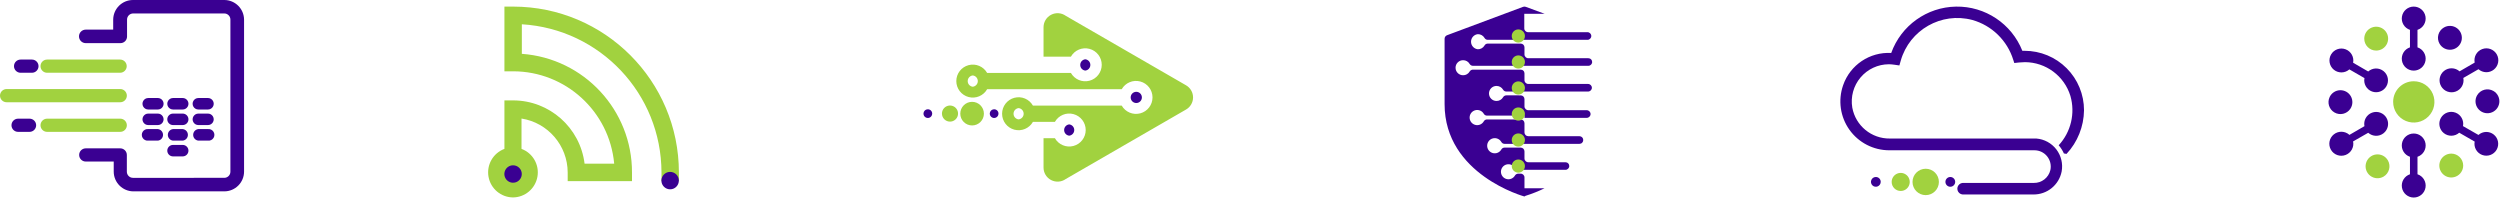 <svg xmlns="http://www.w3.org/2000/svg" width="379" height="30" viewBox="0 0 379 30">
    <g fill="none" fill-rule="evenodd">
        <g>
            <path fill="#3A0092" d="M13.49 6.178c.844.28 1.359 1.13 1.217 2.007-.141.876-.898 1.52-1.786 1.52-.889 0-1.646-.644-1.787-1.52-.142-.877.374-1.727 1.217-2.007v-2.65c-.843-.28-1.359-1.13-1.217-2.007C11.275.644 12.032 0 12.92 0c.888 0 1.645.644 1.786 1.521.142.877-.373 1.727-1.216 2.007v2.65zM22.73 9.498l-2.29 1.32c.175.875-.312 1.748-1.148 2.06-.836.312-1.776-.028-2.218-.804-.442-.775-.256-1.757.439-2.317.694-.561 1.693-.535 2.358.06l2.29-1.33c-.172-.87.313-1.736 1.144-2.045.831-.31 1.765.03 2.204.8.44.77.255 1.746-.435 2.304-.69.557-1.682.533-2.343-.058v.01zM22.11 20.438l-2.29-1.32c-.661.59-1.653.615-2.343.058-.69-.558-.874-1.534-.435-2.304.44-.77 1.373-1.11 2.204-.8.831.31 1.316 1.176 1.145 2.046l2.34 1.34c.658-.586 1.644-.61 2.33-.054.684.555.867 1.524.43 2.29s-1.364 1.103-2.19.796c-.826-.307-1.31-1.167-1.14-2.032l-.05-.02zM12.35 25.418v-2.65c-.842-.28-1.358-1.13-1.216-2.007.141-.877.898-1.521 1.787-1.521.888 0 1.645.644 1.786 1.521.142.877-.373 1.727-1.216 2.007v2.65c.843.28 1.358 1.13 1.216 2.007-.141.876-.898 1.52-1.786 1.52-.889 0-1.646-.644-1.787-1.52-.142-.877.374-1.727 1.217-2.007zM3.16 19.458l2.29-1.33c-.17-.87.314-1.737 1.145-2.046.831-.31 1.765.03 2.204.8.44.77.255 1.746-.435 2.304-.69.557-1.682.533-2.343-.058l-2.29 1.31c.174.875-.313 1.748-1.15 2.06-.835.312-1.775-.028-2.217-.804-.442-.775-.256-1.757.439-2.317.694-.561 1.693-.535 2.358.06v.02zM3.73 8.508l2.29 1.33c.659-.586 1.645-.61 2.33-.054.685.555.868 1.524.431 2.29s-1.364 1.103-2.19.796c-.826-.307-1.31-1.167-1.14-2.032l-2.29-1.32c-.662.59-1.654.615-2.344.058-.69-.558-.874-1.534-.435-2.304.44-.77 1.373-1.11 2.204-.8.831.31 1.316 1.176 1.145 2.046v-.01z" transform="translate(353 1)"/>
            <path fill="#A1D23F" d="M9 23.308c-.365-.635-1.078-.986-1.804-.89-.726.095-1.323.62-1.512 1.327-.19.708.067 1.46.649 1.905.581.445 1.374.495 2.008.128.863-.5 1.158-1.606.66-2.47z" transform="translate(353 1)"/>
            <path fill="#3A0092" d="M3.31 15.498c.38-.562.413-1.288.088-1.883-.326-.594-.957-.956-1.634-.94-.678.018-1.289.413-1.583 1.023-.413.855-.096 1.883.727 2.356.823.474 1.871.23 2.403-.556z" transform="translate(353 1)"/>
            <path fill="#A1D23F" d="M7.22 6.668c.734.004 1.397-.434 1.68-1.11.283-.677.13-1.457-.386-1.976-.517-.52-1.296-.677-1.974-.397-.677.28-1.12.94-1.12 1.673 0 .996.805 1.804 1.8 1.81z" transform="translate(353 1)"/>
            <path fill="#3A0092" d="M16.84 5.638c.366.634 1.079.986 1.805.89.726-.095 1.323-.62 1.512-1.327.19-.708-.067-1.46-.649-1.905-.581-.445-1.374-.496-2.007-.128-.417.238-.721.634-.845 1.097-.124.464-.058.958.185 1.373zM22.53 13.448c-.367.634-.316 1.426.129 2.008.445.582 1.197.838 1.905.649.707-.19 1.231-.787 1.327-1.513.095-.726-.256-1.438-.89-1.804-.865-.499-1.97-.203-2.47.66z" transform="translate(353 1)"/>
            <path fill="#A1D23F" d="M18.61 22.288c-.732 0-1.393.442-1.673 1.12-.28.677-.122 1.456.397 1.973.52.517 1.3.67 1.976.386.676-.283 1.115-.946 1.11-1.68-.005-.995-.814-1.8-1.81-1.8zM12.92 11.318c1.268-.004 2.413.757 2.9 1.927.487 1.171.22 2.52-.676 3.416-.897.897-2.245 1.164-3.416.677-1.17-.487-1.932-1.632-1.927-2.9 0-.828.328-1.621.913-2.206s1.38-.914 2.207-.914z" transform="translate(353 1)"/>
        </g>
        <g fill-rule="nonzero">
            <path fill="#3A0092" d="M27.937 6.702h-.35C25.954 2.596 21.95-.072 17.533.002c-4.418.073-8.33 2.872-9.826 7.03-3.25-.183-6.227 1.813-7.29 4.89-.795 2.268-.44 4.78.95 6.74 1.392 1.959 3.647 3.122 6.05 3.12h22c.75-.003 1.46.336 1.93.919s.65 1.349.49 2.08c-.274 1.165-1.325 1.978-2.52 1.95h-10.61c-.335-.035-.661.123-.84.409-.179.285-.179.648 0 .934.179.285.505.444.84.408h10.55c2.082.025 3.885-1.438 4.29-3.48.219-1.18-.073-2.399-.803-3.352-.73-.953-1.83-1.552-3.027-1.648H7.507c-2.787.036-5.194-1.94-5.7-4.68-.277-1.635.18-3.31 1.25-4.577 1.069-1.267 2.642-2 4.3-2.003.278.004.555.027.83.07l.76.11.21-.74c1.335-4.656 6.146-7.392 10.83-6.16 2.974.832 5.32 3.119 6.23 6.07l.15.46.72-.08c.31 0 .6-.05.9-.05 3.172.015 5.965 2.095 6.89 5.13.752 2.63.077 5.462-1.78 7.47.323.372.589.79.79 1.24l.4.07c1.675-1.797 2.62-4.154 2.65-6.61.005-2.39-.94-4.685-2.63-6.377-1.688-1.692-3.98-2.643-6.37-2.643z" transform="translate(279 1)"/>
            <path fill="#A1D23F" d="M12.937 24.582c-1.105 0-2 .895-2 2 0 1.104.895 2 2 2 1.104 0 2-.896 2-2 0-1.105-.896-2-2-2M9.147 27.952c.555 0 1.055-.335 1.266-.848.212-.513.093-1.104-.301-1.495-.394-.39-.985-.505-1.496-.29-.512.215-.843.718-.84 1.273.006.752.618 1.36 1.37 1.36" transform="translate(279 1)"/>
            <path fill="#3A0092" d="M16.667 25.832c-.409 0-.74.331-.74.74 0 .408.331.74.74.74.408 0 .74-.332.74-.74 0-.409-.332-.74-.74-.74M5.387 25.832c-.3-.004-.573.173-.691.45-.118.276-.057.596.154.81.21.213.53.278.808.164.277-.114.459-.384.459-.684.002-.196-.073-.384-.21-.523-.138-.139-.325-.217-.52-.217" transform="translate(279 1)"/>
        </g>
        <g fill-rule="nonzero">
            <path fill="#A1D23F" d="M3.791 28.93C1.955 28.926.384 27.608.06 25.8c-.324-1.807.69-3.588 2.411-4.23v-7.35h1.32c5.512.009 10.155 4.12 10.83 9.59h4.49c-.723-7.924-7.363-13.992-15.32-14h-1.32V0h1.32c13.875.011 25.12 11.256 25.13 25.13v1.33h-2.64v-1.33c-.02-11.9-9.292-21.732-21.17-22.45v4.48c9.43.683 16.725 8.545 16.7 18v1.3h-9.75v-1.33c-.018-4.068-2.982-7.523-7-8.16v4.6c1.72.642 2.736 2.423 2.412 4.23-.325 1.808-1.895 3.126-3.732 3.13h.05z" transform="translate(74 1)"/>
            <path fill="#3A0092" d="M27.601 25.06c-.535-.004-1.02.316-1.227.81-.207.494-.095 1.065.284 1.443.379.38.949.491 1.443.285.494-.207.814-.692.81-1.228-.005-.721-.588-1.305-1.31-1.31zM3.781 24.06c-.534 0-1.016.323-1.22.817-.204.495-.09 1.063.29 1.44s.95.487 1.442.28c.493-.208.812-.692.808-1.227 0-.35-.139-.684-.387-.93s-.584-.383-.933-.38z" transform="translate(74 1)"/>
        </g>
        <g fill-rule="nonzero">
            <path fill="#3A0092" d="M34 0H20.16c-1.657 0-3 1.343-3 3v1.49H13c-.566 0-1.025.459-1.025 1.025 0 .566.459 1.025 1.025 1.025h5.26c.552 0 1-.448 1-1V2.97c0-.514.416-.93.93-.93H34c.514 0 .93.416.93.93v23.06c0 .514-.416.93-.93.93H20.16c-.514 0-.93-.416-.93-.93v-2.54c0-.552-.448-1-1-1H13c-.552 0-1 .448-1 1s.448 1 1 1h4.24v1.52c0 1.657 1.343 3 3 3H34c1.657 0 3-1.343 3-3V2.97C36.984 1.325 35.645 0 34 0z"/>
            <path fill="#A1D23F" d="M7.14 11.03h11.07c.552 0 1-.448 1-1s-.448-1-1-1H7.14c-.552 0-1 .448-1 1s.448 1 1 1zM19.23 14.5c0-.552-.448-1-1-1H1c-.552 0-1 .448-1 1s.448 1 1 1h17.21c.269.005.528-.098.72-.286.192-.188.3-.445.3-.714zM19.23 18.99c0-.552-.448-1-1-1H7.14c-.552 0-1 .448-1 1s.448 1 1 1h11.07c.269.005.528-.098.72-.286.192-.188.3-.445.3-.714z"/>
            <path fill="#3A0092" d="M3.12 11.03h1.72c.552 0 1-.448 1-1s-.448-1-1-1H3.12c-.552 0-1 .448-1 1s.448 1 1 1zM22.47 16.6h1.46c.48 0 .87-.39.87-.87s-.39-.87-.87-.87h-1.46c-.31 0-.598.166-.753.435-.156.27-.156.6 0 .87.155.27.442.435.753.435zM26.23 16.6h1.47c.48 0 .87-.39.87-.87s-.39-.87-.87-.87h-1.47c-.31 0-.598.166-.753.435-.156.27-.156.6 0 .87.155.27.442.435.753.435zM30.07 16.6h1.46c.48 0 .87-.39.87-.87s-.39-.87-.87-.87h-1.46c-.31 0-.598.166-.753.435-.156.27-.156.6 0 .87.155.27.442.435.753.435zM22.47 18.96h1.46c.31 0 .598-.166.753-.435.156-.27.156-.6 0-.87-.155-.27-.442-.435-.753-.435h-1.46c-.31 0-.598.166-.753.435-.156.27-.156.6 0 .87.155.27.442.435.753.435zM26.23 18.96h1.47c.48 0 .87-.39.87-.87s-.39-.87-.87-.87h-1.47c-.48 0-.87.39-.87.87s.39.87.87.87zM30.07 18.96h1.46c.31 0 .598-.166.753-.435.156-.27.156-.6 0-.87-.155-.27-.442-.435-.753-.435h-1.46c-.31 0-.598.166-.753.435-.156.27-.156.6 0 .87.155.27.442.435.753.435zM22.47 21.32h1.46c.447-.048.786-.425.786-.875s-.339-.827-.786-.875h-1.46c-.335-.036-.661.123-.84.408-.178.286-.178.648 0 .934.179.285.505.444.84.408zM26.23 21.32h1.47c.447-.048.786-.425.786-.875s-.339-.827-.786-.875h-1.47c-.447.048-.786.425-.786.875s.339.827.786.875zM26.23 23.71h1.47c.48 0 .87-.39.87-.87s-.39-.87-.87-.87h-1.47c-.48 0-.87.39-.87.87s.39.87.87.87zM30.07 21.32h1.46c.335.036.661-.123.84-.408.178-.286.178-.648 0-.934-.179-.285-.505-.444-.84-.408h-1.46c-.447.048-.786.425-.786.875s.339.827.786.875zM5.48 18.99c0-.552-.448-1-1-1H2.74c-.552 0-1 .448-1 1s.448 1 1 1h1.72c.269.005.528-.098.72-.286.192-.188.3-.445.3-.714z"/>
        </g>
        <g fill-rule="nonzero" transform="translate(219 1)">
            <path fill="#3A0092" d="M12.27 28.687c.991-.308 1.958-.693 2.89-1.15h-3.05v-1.64c0-.314-.255-.57-.57-.57h-.38c-.2.003-.386.109-.49.28-.258.447-.784.665-1.282.532-.499-.134-.845-.586-.845-1.102 0-.516.346-.967.845-1.1.498-.134 1.024.084 1.282.53.104.172.29.278.49.28h7.16c.32 0 .58-.26.58-.58 0-.152-.061-.299-.17-.406-.11-.107-.257-.166-.41-.164h-5.63c-.32 0-.58-.26-.58-.58v-1.06c.003-.152-.056-.3-.163-.41-.108-.108-.254-.17-.407-.17H9.09c-.204 0-.392.112-.49.29-.26.451-.79.671-1.294.536-.502-.134-.852-.59-.852-1.11 0-.521.35-.977.852-1.111.503-.135 1.034.085 1.294.535.098.18.286.29.49.29h11.36c.153 0 .3-.061.407-.17.107-.11.166-.257.163-.41.003-.152-.056-.3-.163-.41-.108-.108-.254-.17-.407-.17h-7.76c-.153.003-.3-.056-.41-.163-.109-.107-.17-.254-.17-.407v-1.39c.003-.152-.056-.3-.163-.41-.108-.108-.254-.17-.407-.17H6.43c-.204 0-.392.112-.49.29-.26.451-.79.671-1.294.536-.502-.134-.852-.59-.852-1.11 0-.521.35-.977.852-1.111.503-.135 1.034.085 1.294.535.1.177.288.284.49.28h5.68v.34h9.44c.32 0 .58-.26.58-.58 0-.32-.26-.58-.58-.58h-8.86c-.32 0-.58-.26-.58-.58v-1.09c.003-.152-.056-.3-.163-.41-.108-.108-.254-.17-.407-.17H9.36c-.202-.001-.39.106-.49.28-.207.356-.589.573-1 .57-.63 0-1.14-.51-1.14-1.14 0-.63.51-1.14 1.14-1.14.411-.002.793.215 1 .57.1.175.288.282.49.28h12.39c.316 0 .575-.253.58-.57 0-.32-.26-.58-.58-.58h-9.06c-.32 0-.58-.26-.58-.58v-1.02c.003-.152-.056-.298-.164-.406-.107-.107-.254-.166-.406-.164H4.3c-.204.001-.393.107-.5.28-.203.36-.587.58-1 .57-.63 0-1.14-.51-1.14-1.14 0-.63.51-1.14 1.14-1.14.413-.008.797.21 1 .57.107.174.296.28.5.28h17.49c.32 0 .58-.26.58-.58 0-.152-.061-.299-.17-.406-.11-.107-.257-.166-.41-.164h-9.1c-.32 0-.58-.26-.58-.58v-1.06c.003-.152-.056-.3-.163-.41-.108-.108-.254-.17-.407-.17h-5c-.204 0-.392.112-.49.29-.207.356-.589.573-1 .57-.591-.055-1.043-.55-1.043-1.145 0-.593.452-1.09 1.043-1.145.411-.002.793.215 1 .57.098.18.286.29.49.29h15.12c.32 0 .58-.26.58-.58 0-.32-.26-.58-.58-.58h-9c-.316 0-.575-.253-.58-.57v-2.22h3.08L12.31.037c-.132-.05-.278-.05-.41 0L.38 4.337c-.229.081-.381.298-.38.54v9.91c0 10.7 12.1 14 12.1 14"/>
            <circle cx="11.18" cy="4.457" r="1" fill="#A1D23F"/>
            <circle cx="11.18" cy="8.397" r="1" fill="#A1D23F"/>
            <circle cx="11.18" cy="12.337" r="1" fill="#A1D23F"/>
            <circle cx="11.18" cy="16.287" r="1" fill="#A1D23F"/>
            <circle cx="11.18" cy="20.227" r="1" fill="#A1D23F"/>
            <circle cx="11.18" cy="24.177" r="1" fill="#A1D23F"/>
        </g>
        <g fill-rule="nonzero">
            <path fill="#A1D23F" d="M7.37 13.438c-.989 0-1.79.802-1.79 1.79 0 .989.801 1.79 1.79 1.79s1.79-.801 1.79-1.79c0-.988-.801-1.79-1.79-1.79M4.02 16.438c.494 0 .94-.298 1.128-.755.188-.457.082-.983-.269-1.331-.35-.348-.877-.45-1.333-.258-.455.192-.75.64-.746 1.134.006.67.55 1.21 1.22 1.21" transform="translate(140 2)"/>
            <path fill="#3A0092" d="M10.72 14.568c-.268-.004-.512.154-.617.4-.105.247-.051.532.137.723.188.191.472.25.72.148.248-.102.41-.343.41-.61.003-.175-.065-.343-.187-.467s-.289-.194-.463-.194M.67 14.568c-.268-.004-.512.154-.617.4-.105.247-.051.532.137.723.188.191.472.25.72.148.248-.102.41-.343.41-.61.003-.175-.065-.343-.187-.467s-.289-.194-.463-.194M32.26 11.918c.47 0 .85.38.85.85s-.38.85-.85.85-.85-.38-.85-.85.38-.85.85-.85zM24.53 6.988c.437.047.767.416.767.855 0 .44-.33.808-.767.855-.437-.047-.767-.416-.767-.855s.33-.808.767-.855zM22.09 16.858c.437.047.767.416.767.855 0 .44-.33.808-.767.855-.437-.047-.767-.416-.767-.855s.33-.808.767-.855z" transform="translate(140 2)"/>
            <path fill="#A1D23F" d="M39.8 10.928L21.57.398c-.65-.465-1.507-.528-2.217-.16-.71.366-1.156 1.1-1.153 1.9v4.45h4.15c.56-.986 1.715-1.472 2.812-1.182 1.097.29 1.862 1.282 1.862 2.417 0 1.135-.765 2.127-1.862 2.417-1.097.29-2.251-.195-2.812-1.182H9.65c-.56-.986-1.715-1.472-2.812-1.182-1.097.29-1.862 1.282-1.862 2.417 0 1.135.765 2.127 1.862 2.417 1.097.29 2.251-.195 2.812-1.182h20.4c.562-.984 1.717-1.467 2.812-1.176 1.096.29 1.859 1.283 1.859 2.416 0 1.134-.763 2.126-1.859 2.416-1.095.291-2.25-.191-2.812-1.176H16.59c-.56-.986-1.715-1.472-2.812-1.182-1.097.29-1.862 1.282-1.862 2.417 0 1.135.765 2.127 1.862 2.417 1.097.29 2.251-.195 2.812-1.182h3.33c.56-.986 1.715-1.472 2.812-1.182 1.097.29 1.862 1.282 1.862 2.417 0 1.135-.765 2.127-1.862 2.417-1.097.29-2.251-.195-2.812-1.182H18.2v4.45c-.003.8.442 1.534 1.153 1.9.71.368 1.567.306 2.217-.16l18.23-10.53c.66-.377 1.067-1.08 1.067-1.84s-.407-1.462-1.067-1.84zm-32.33.22c-.437-.047-.767-.416-.767-.855s.33-.808.767-.855c.437.047.767.416.767.855 0 .44-.33.808-.767.855zm6.95 4.95c-.437-.047-.767-.416-.767-.855s.33-.808.767-.855c.437.047.767.416.767.855 0 .44-.33.808-.767.855z" transform="translate(140 2)"/>
        </g>
    </g>
</svg>

